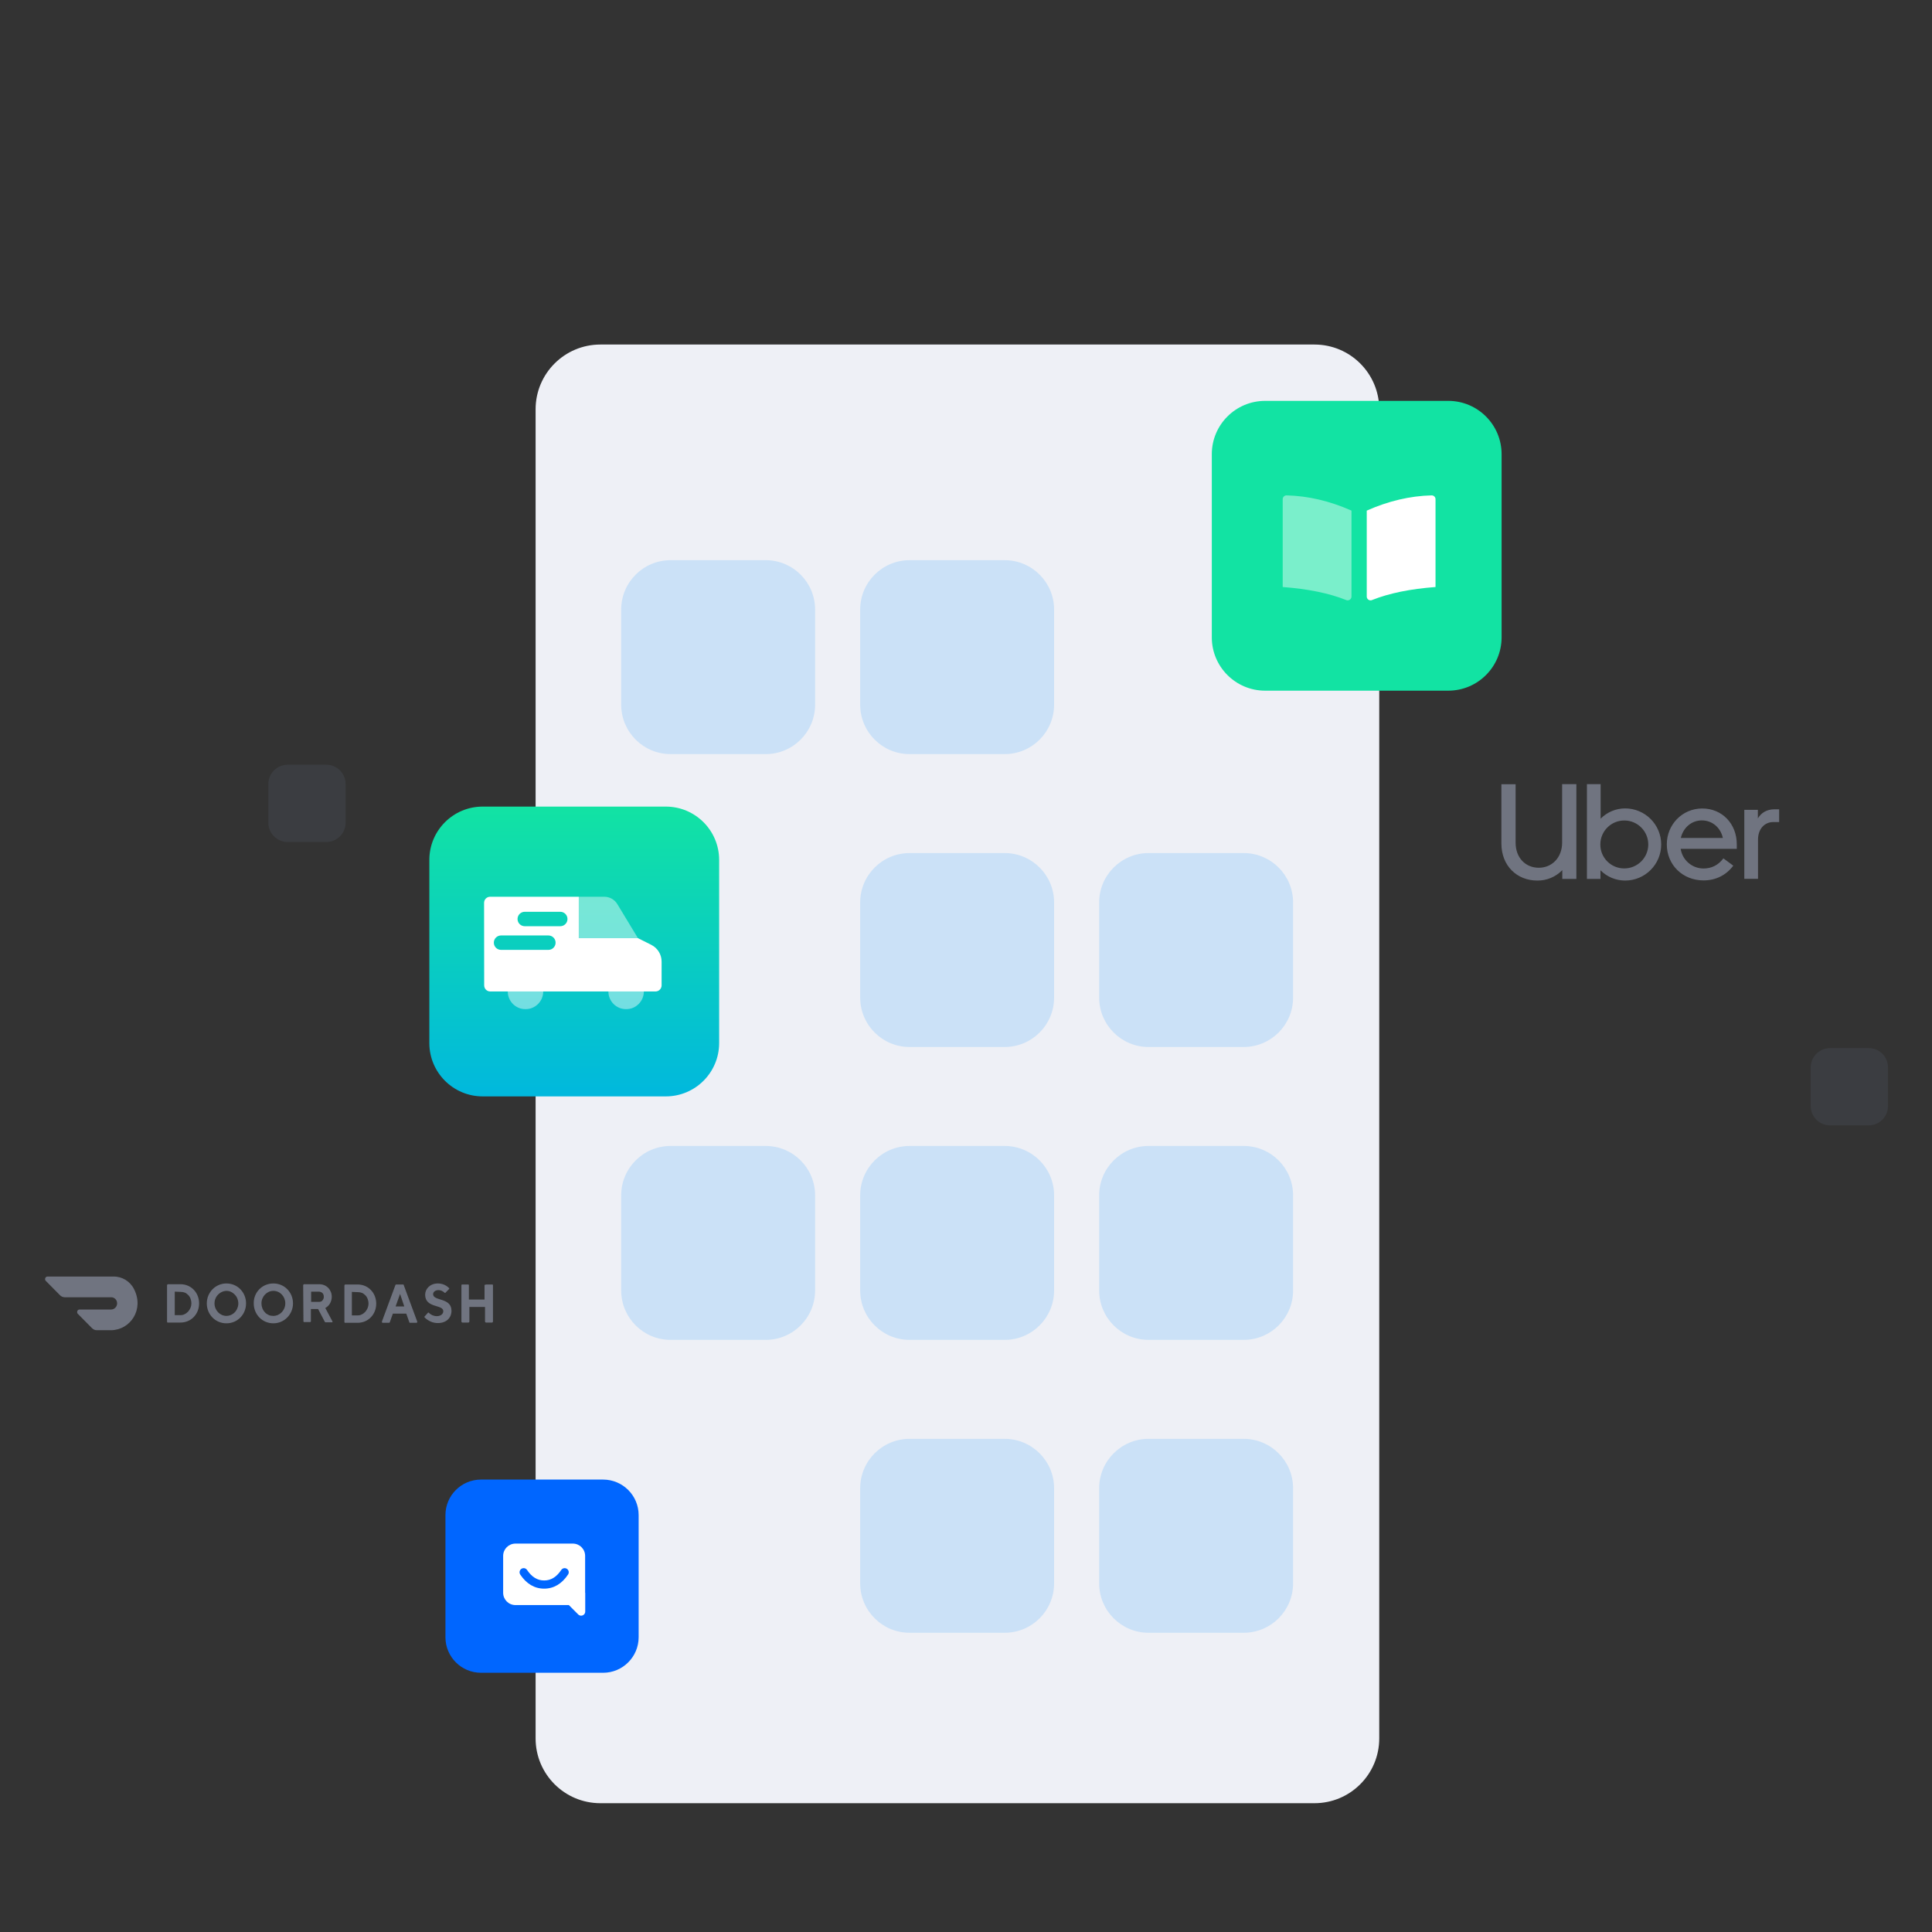 <?xml version="1.0" encoding="UTF-8"?> <svg xmlns="http://www.w3.org/2000/svg" width="600" height="600" viewBox="0 0 600 600" fill="none"><rect x="0" y="0" width="600" height="600" fill="#333333" stroke="none"/><path d="M83.336 243.494C83.336 240.18 86.022 237.494 89.336 237.494H101.336C104.65 237.494 107.336 240.18 107.336 243.494V255.494C107.336 258.808 104.65 261.494 101.336 261.494H89.336C86.022 261.494 83.336 258.808 83.336 255.494V243.494Z" fill="#829BC4" fill-opacity="0.1"></path><path d="M562.336 331.494C562.336 328.18 565.022 325.494 568.336 325.494H580.336C583.65 325.494 586.336 328.18 586.336 331.494V343.494C586.336 346.808 583.65 349.494 580.336 349.494H568.336C565.022 349.494 562.336 346.808 562.336 343.494V331.494Z" fill="#829BC4" fill-opacity="0.1"></path><path d="M166.336 127.113C166.336 116.005 175.341 107 186.449 107H408.223C419.331 107 428.336 116.005 428.336 127.113V539.887C428.336 550.995 419.331 560 408.223 560H186.449C175.341 560 166.336 550.995 166.336 539.887V127.113Z" fill="#EEF0F6"></path><path opacity="0.5" d="M237.798 173.969H208.258C199.786 173.969 192.918 180.837 192.918 189.309V218.849C192.918 227.321 199.786 234.189 208.258 234.189H237.798C246.27 234.189 253.138 227.321 253.138 218.849V189.309C253.138 180.837 246.27 173.969 237.798 173.969Z" fill="#0092FF" fill-opacity="0.3"></path><path opacity="0.5" d="M312.018 173.969H282.478C274.006 173.969 267.138 180.837 267.138 189.309V218.849C267.138 227.321 274.006 234.189 282.478 234.189H312.018C320.49 234.189 327.358 227.321 327.358 218.849V189.309C327.358 180.837 320.49 173.969 312.018 173.969Z" fill="#0092FF" fill-opacity="0.3"></path><path opacity="0.5" d="M386.237 264.93H356.697C348.225 264.93 341.357 271.798 341.357 280.27V309.81C341.357 318.282 348.225 325.15 356.697 325.15H386.237C394.709 325.15 401.577 318.282 401.577 309.81V280.27C401.577 271.798 394.709 264.93 386.237 264.93Z" fill="#0092FF" fill-opacity="0.3"></path><path opacity="0.5" d="M312.018 264.93H282.478C274.006 264.93 267.138 271.798 267.138 280.27V309.81C267.138 318.282 274.006 325.15 282.478 325.15H312.018C320.49 325.15 327.358 318.282 327.358 309.81V280.27C327.358 271.798 320.49 264.93 312.018 264.93Z" fill="#0092FF" fill-opacity="0.3"></path><path opacity="0.5" d="M386.238 355.889H356.698C348.226 355.889 341.358 362.757 341.358 371.229V400.769C341.358 409.241 348.226 416.109 356.698 416.109H386.238C394.71 416.109 401.578 409.241 401.578 400.769V371.229C401.578 362.757 394.71 355.889 386.238 355.889Z" fill="#0092FF" fill-opacity="0.3"></path><path opacity="0.5" d="M237.798 355.889H208.258C199.786 355.889 192.918 362.757 192.918 371.229V400.769C192.918 409.241 199.786 416.109 208.258 416.109H237.798C246.27 416.109 253.138 409.241 253.138 400.769V371.229C253.138 362.757 246.27 355.889 237.798 355.889Z" fill="#0092FF" fill-opacity="0.3"></path><path opacity="0.5" d="M312.018 355.889H282.478C274.006 355.889 267.138 362.757 267.138 371.229V400.769C267.138 409.241 274.006 416.109 282.478 416.109H312.018C320.49 416.109 327.358 409.241 327.358 400.769V371.229C327.358 362.757 320.49 355.889 312.018 355.889Z" fill="#0092FF" fill-opacity="0.3"></path><path opacity="0.5" d="M386.238 446.85H356.698C348.226 446.85 341.358 453.718 341.358 462.19V491.73C341.358 500.202 348.226 507.07 356.698 507.07H386.238C394.71 507.07 401.578 500.202 401.578 491.73V462.19C401.578 453.718 394.71 446.85 386.238 446.85Z" fill="#0092FF" fill-opacity="0.3"></path><path opacity="0.5" d="M312.018 446.85H282.478C274.006 446.85 267.138 453.718 267.138 462.19V491.73C267.138 500.202 274.006 507.07 282.478 507.07H312.018C320.49 507.07 327.358 500.202 327.358 491.73V462.19C327.358 453.718 320.49 446.85 312.018 446.85Z" fill="#0092FF" fill-opacity="0.3"></path><path d="M187.293 459.494H149.379C143.28 459.494 138.336 464.438 138.336 470.537V508.451C138.336 514.55 143.28 519.494 149.379 519.494H187.293C193.392 519.494 198.336 514.55 198.336 508.451V470.537C198.336 464.438 193.392 459.494 187.293 459.494Z" fill="#0066FF"></path><path d="M181.717 494.656L181.748 494.646V500.486C181.748 501.189 181.179 501.758 180.476 501.758C180.139 501.758 179.814 501.623 179.576 501.386L176.658 498.468H160.076C157.965 498.468 156.258 496.756 156.258 494.651V483.194C156.258 481.084 157.971 479.377 160.076 479.377H177.9C180.01 479.377 181.717 481.089 181.717 483.194V494.651V494.661V494.656ZM161.56 488.982C163.484 491.863 165.988 493.368 168.988 493.368C171.988 493.368 174.491 491.863 176.415 488.982C176.803 488.398 176.648 487.606 176.064 487.218C175.479 486.83 174.688 486.986 174.3 487.57C172.826 489.779 171.088 490.824 168.993 490.824C166.898 490.824 165.16 489.779 163.686 487.57C163.298 486.986 162.507 486.825 161.922 487.218C161.338 487.606 161.177 488.398 161.571 488.982H161.56Z" fill="white"></path><path d="M206.773 250.494H149.899C140.752 250.494 133.336 257.91 133.336 267.057V323.931C133.336 333.079 140.752 340.494 149.899 340.494H206.773C215.92 340.494 223.336 333.079 223.336 323.931V267.057C223.336 257.91 215.92 250.494 206.773 250.494Z" fill="url(#paint0_linear_4351_39358)"></path><g clip-path="url(#clip0_4351_39358)"><g opacity="0.44"><path d="M194.446 313.414C197.489 313.414 199.956 310.947 199.956 307.904C199.956 304.861 197.489 302.394 194.446 302.394C191.403 302.394 188.936 304.861 188.936 307.904C188.936 310.947 191.403 313.414 194.446 313.414Z" fill="white"></path><path d="M163.196 313.414C166.239 313.414 168.706 310.947 168.706 307.904C168.706 304.861 166.239 302.394 163.196 302.394C160.153 302.394 157.686 304.861 157.686 307.904C157.686 310.947 160.153 313.414 163.196 313.414Z" fill="white"></path></g><path d="M202.276 293.434L198.126 291.354H179.746V278.494H152.216C151.176 278.494 150.336 279.334 150.336 280.374L150.366 306.024C150.366 307.064 151.206 307.904 152.246 307.904H203.586C204.616 307.904 205.466 307.054 205.466 306.024V298.614C205.466 296.424 204.226 294.414 202.266 293.434H202.276ZM170.316 294.994H155.606C154.366 294.994 153.366 293.994 153.366 292.754C153.366 291.514 154.366 290.514 155.606 290.514H170.306C171.546 290.514 172.546 291.514 172.546 292.754C172.546 293.994 171.546 294.994 170.306 294.994H170.316ZM173.996 287.644H162.966C161.726 287.644 160.726 286.644 160.726 285.404C160.726 284.164 161.726 283.164 162.966 283.164H173.996C175.236 283.164 176.236 284.164 176.236 285.404C176.236 286.644 175.236 287.644 173.996 287.644Z" fill="white"></path><path opacity="0.44" d="M198.126 291.364L191.726 280.794C190.866 279.364 189.326 278.494 187.666 278.494H179.746V291.364H198.126Z" fill="white"></path></g><path d="M449.771 124.494H392.901C383.752 124.494 376.336 131.91 376.336 141.059V197.929C376.336 207.078 383.752 214.494 392.901 214.494H449.771C458.92 214.494 466.336 207.078 466.336 197.929V141.059C466.336 131.91 458.92 124.494 449.771 124.494Z" fill="#12E3A3"></path><path d="M426.084 186.353C431.368 184.243 437.939 182.893 445.814 182.303V155.031C445.814 154.38 445.287 153.844 444.627 153.844C444.62 153.844 444.604 153.844 444.596 153.844C437.885 154.015 431.174 155.59 424.455 158.577V185.259C424.455 185.911 424.982 186.446 425.642 186.446C425.789 186.446 425.945 186.415 426.084 186.361V186.353Z" fill="white"></path><path opacity="0.44" d="M418.085 186.353C412.802 184.243 406.23 182.893 398.355 182.303V155.031C398.355 154.38 398.883 153.844 399.542 153.844C399.55 153.844 399.565 153.844 399.573 153.844C406.284 154.015 412.996 155.59 419.715 158.577V185.259C419.715 185.911 419.187 186.446 418.528 186.446C418.38 186.446 418.225 186.415 418.085 186.361V186.353Z" fill="white"></path><path d="M477.899 269.487C481.968 269.487 485.136 266.343 485.136 261.673V243.523H489.552V272.956H485.182V270.227C483.15 272.331 480.338 273.501 477.414 273.464C471.102 273.464 466.27 268.886 466.27 261.95V243.546H470.686V261.696C470.686 266.436 473.784 269.487 477.899 269.487ZM492.835 243.523H497.089V254.251C499.094 252.21 501.836 251.06 504.696 251.06C510.883 251.06 515.898 256.075 515.898 262.262C515.898 268.449 510.883 273.464 504.696 273.464C501.822 273.464 499.066 272.317 497.043 270.274V272.956H492.835V243.523ZM504.395 269.696C508.506 269.721 511.861 266.408 511.886 262.297C511.912 258.186 508.598 254.831 504.488 254.806C500.377 254.781 497.022 258.094 496.997 262.205V262.251C496.971 266.336 500.264 269.67 504.349 269.696H504.395ZM528.649 251.084C534.822 251.084 539.376 255.823 539.376 262.228V263.615H521.944C522.48 267.122 525.493 269.714 529.042 269.719C531.515 269.719 533.619 268.701 535.215 266.574L538.29 268.84C536.14 271.707 532.949 273.418 529.042 273.418C522.614 273.418 517.643 268.632 517.643 262.228C517.62 256.17 522.383 251.084 528.649 251.084ZM521.99 260.239H535.053C534.336 256.956 531.7 254.783 528.533 254.783C525.365 254.783 522.753 256.979 521.99 260.239ZM550.752 255.292C547.977 255.292 545.966 257.442 545.966 260.748V272.932H541.712V251.5H545.919V254.159C546.96 252.425 548.694 251.338 551.052 251.338H552.532V255.292H550.752Z" fill="#AFB7CF" fill-opacity="0.5"></path><path d="M54.271 401.128V408.428H56.045C56.508 408.428 56.971 408.349 57.357 408.11C57.742 407.952 58.128 407.634 58.437 407.317C59.054 406.603 59.44 405.73 59.44 404.778C59.44 404.302 59.363 403.826 59.208 403.429C59.054 402.953 58.823 402.556 58.514 402.239C58.205 401.921 57.82 401.604 57.434 401.445C57.048 401.287 56.585 401.207 56.123 401.207L54.271 401.128ZM56.045 398.827C59.363 398.827 61.831 401.445 61.831 404.778C61.831 408.11 59.363 410.729 56.045 410.729H52.111H52.034C52.034 410.729 51.956 410.729 51.956 410.65L51.879 410.57V410.491V399.144C51.879 398.986 52.034 398.827 52.188 398.827H56.045ZM70.318 408.666C71.783 408.666 73.172 407.714 73.712 406.285C74.021 405.571 74.098 404.778 73.944 404.064C73.789 403.27 73.481 402.636 72.941 402.08C72.4 401.525 71.783 401.128 71.089 400.969C70.395 400.811 69.623 400.89 68.929 401.207C67.54 401.842 66.615 403.191 66.615 404.778C66.615 406.92 68.312 408.666 70.318 408.666ZM70.318 398.589C73.789 398.589 76.412 401.366 76.412 404.778C76.412 408.19 73.789 410.967 70.318 410.967C66.846 410.967 64.223 408.19 64.223 404.778C64.223 401.366 66.923 398.589 70.318 398.589ZM84.898 408.666C86.904 408.666 88.602 406.92 88.602 404.778C88.602 402.636 86.981 400.89 84.898 400.89C82.893 400.89 81.195 402.636 81.195 404.778C81.195 405.809 81.581 406.841 82.275 407.555C82.584 407.952 83.047 408.19 83.51 408.428C83.895 408.587 84.358 408.666 84.898 408.666ZM84.898 398.589C88.37 398.589 90.993 401.366 90.993 404.778C90.993 408.19 88.293 410.967 84.898 410.967C81.427 410.967 78.804 408.19 78.804 404.778C78.727 401.366 81.427 398.589 84.898 398.589ZM99.094 401.128H96.625V404.302H99.094C99.325 404.302 99.479 404.302 99.634 404.222C99.788 404.143 100.019 404.064 100.096 403.905C100.405 403.588 100.559 403.191 100.559 402.794C100.559 402.556 100.559 402.397 100.482 402.159C100.405 401.921 100.328 401.763 100.174 401.604C100.019 401.445 99.865 401.366 99.711 401.287C99.479 401.207 99.248 401.128 99.094 401.128ZM94.156 399.144C94.156 398.986 94.31 398.827 94.465 398.827H99.171C101.408 398.827 103.028 400.572 103.028 402.715C103.028 404.222 102.257 405.571 101.022 406.206L103.182 410.253C103.182 410.332 103.259 410.332 103.259 410.412C103.259 410.491 103.259 410.491 103.259 410.57C103.259 410.65 103.182 410.65 103.182 410.65C103.105 410.65 103.105 410.65 103.028 410.65H101.099C101.022 410.65 101.022 410.65 100.945 410.57C100.868 410.57 100.868 410.491 100.868 410.491L98.785 406.524H96.548V410.332V410.412C96.548 410.412 96.548 410.491 96.471 410.491L96.393 410.57H96.316H94.465H94.388C94.388 410.57 94.31 410.57 94.31 410.491L94.233 410.412V410.332L94.156 399.144ZM109.277 401.207V408.507H111.051C111.514 408.507 111.977 408.428 112.363 408.19C112.749 408.031 113.134 407.714 113.443 407.396C114.06 406.682 114.446 405.809 114.446 404.857C114.446 404.381 114.369 403.905 114.214 403.508C114.06 403.032 113.829 402.636 113.52 402.318C113.211 402.001 112.826 401.683 112.44 401.525C112.054 401.366 111.591 401.287 111.129 401.287L109.277 401.207ZM111.051 398.906C114.369 398.906 116.837 401.525 116.837 404.857C116.837 408.19 114.369 410.808 111.051 410.808H107.194H107.117C107.117 410.808 107.04 410.808 107.04 410.729L106.963 410.65V410.57V399.224C106.963 399.065 107.117 398.906 107.271 398.906H111.051ZM124.244 401.842L122.855 405.73H125.555L124.244 401.842ZM122.006 407.952L121.081 410.57C121.081 410.65 121.003 410.65 121.003 410.729C120.926 410.729 120.926 410.808 120.849 410.808H118.92C118.843 410.808 118.843 410.808 118.766 410.808C118.689 410.808 118.689 410.729 118.689 410.729C118.689 410.65 118.612 410.65 118.612 410.57C118.612 410.491 118.612 410.491 118.612 410.412L122.778 399.144C122.778 399.065 122.855 399.065 122.855 398.986C122.932 398.986 122.932 398.906 123.009 398.906H125.169C125.246 398.906 125.324 398.906 125.324 398.986C125.401 398.986 125.401 399.065 125.401 399.144L129.567 410.412C129.567 410.491 129.567 410.491 129.567 410.57C129.567 410.65 129.567 410.65 129.49 410.729C129.49 410.808 129.412 410.808 129.412 410.808C129.335 410.808 129.335 410.808 129.258 410.808H127.329C127.252 410.808 127.175 410.808 127.175 410.729C127.098 410.729 127.098 410.65 127.098 410.57L126.172 407.952H122.006ZM132.035 402.08C132.035 400.255 133.578 398.589 135.97 398.589C137.281 398.589 138.516 399.065 139.442 400.017L139.519 400.096V400.176V400.255L139.442 400.334L138.362 401.445L138.284 401.525H138.207H138.13C138.13 401.525 138.053 401.525 138.053 401.445C137.513 400.969 136.896 400.652 136.201 400.652C135.198 400.652 134.504 401.207 134.504 401.921C134.504 404.143 140.213 402.874 140.213 407.079C140.213 409.221 138.67 410.888 135.97 410.888C135.198 410.888 134.427 410.729 133.733 410.412C133.038 410.094 132.421 409.697 131.881 409.142L131.804 409.063V408.983C131.804 408.904 131.804 408.904 131.804 408.904L131.881 408.825L132.884 407.714L132.961 407.634H133.038C133.116 407.634 133.116 407.634 133.116 407.634C133.116 407.634 133.193 407.634 133.193 407.714C133.81 408.349 134.736 408.745 135.661 408.745C136.896 408.745 137.667 408.031 137.667 407.238C137.744 405.016 132.035 406.365 132.035 402.08ZM150.474 399.144V403.588H145.613V399.144V399.065C145.613 399.065 145.613 398.986 145.536 398.986L145.459 398.906H145.382H143.53H143.453C143.453 398.906 143.376 398.906 143.376 398.986L143.299 399.065V399.144V410.412C143.299 410.57 143.453 410.729 143.608 410.729H145.459C145.613 410.729 145.768 410.57 145.768 410.412V405.889H150.628V410.412C150.628 410.57 150.782 410.729 150.937 410.729H152.788C152.942 410.729 153.097 410.57 153.097 410.412V399.144V399.065C153.097 399.065 153.097 398.986 153.02 398.986L152.942 398.906H152.865H151.014C150.937 398.906 150.859 398.906 150.782 398.986C150.474 398.986 150.474 399.065 150.474 399.144ZM41.619 400.334C40.384 397.875 37.839 396.367 35.138 396.446H14.694C14.54 396.446 14.386 396.526 14.309 396.605C14.231 396.684 14.077 396.764 14.077 396.922C14 397.002 14 397.161 14 397.319C14 397.478 14.077 397.557 14.154 397.716L18.629 402.239C19.015 402.636 19.555 402.874 20.095 402.874H34.521C35.524 402.874 36.373 403.667 36.373 404.778C36.373 405.809 35.524 406.682 34.521 406.682H24.646C24.492 406.682 24.338 406.762 24.261 406.841C24.183 406.92 24.029 407 24.029 407.158C23.952 407.317 23.952 407.396 23.952 407.555C23.952 407.714 24.029 407.793 24.106 407.952L28.581 412.475C28.967 412.871 29.507 413.109 30.047 413.109H34.521C40.462 413.03 44.859 406.682 41.619 400.334Z" fill="#AFB7CF" fill-opacity="0.5"></path><defs><linearGradient id="paint0_linear_4351_39358" x1="178.331" y1="250.024" x2="178.331" y2="344.787" gradientUnits="userSpaceOnUse"><stop stop-color="#12E3A3"></stop><stop offset="1" stop-color="#00B6E0"></stop></linearGradient><clipPath id="clip0_4351_39358"><rect width="55.14" height="34.92" fill="white" transform="translate(150.336 278.494)"></rect></clipPath></defs></svg> 